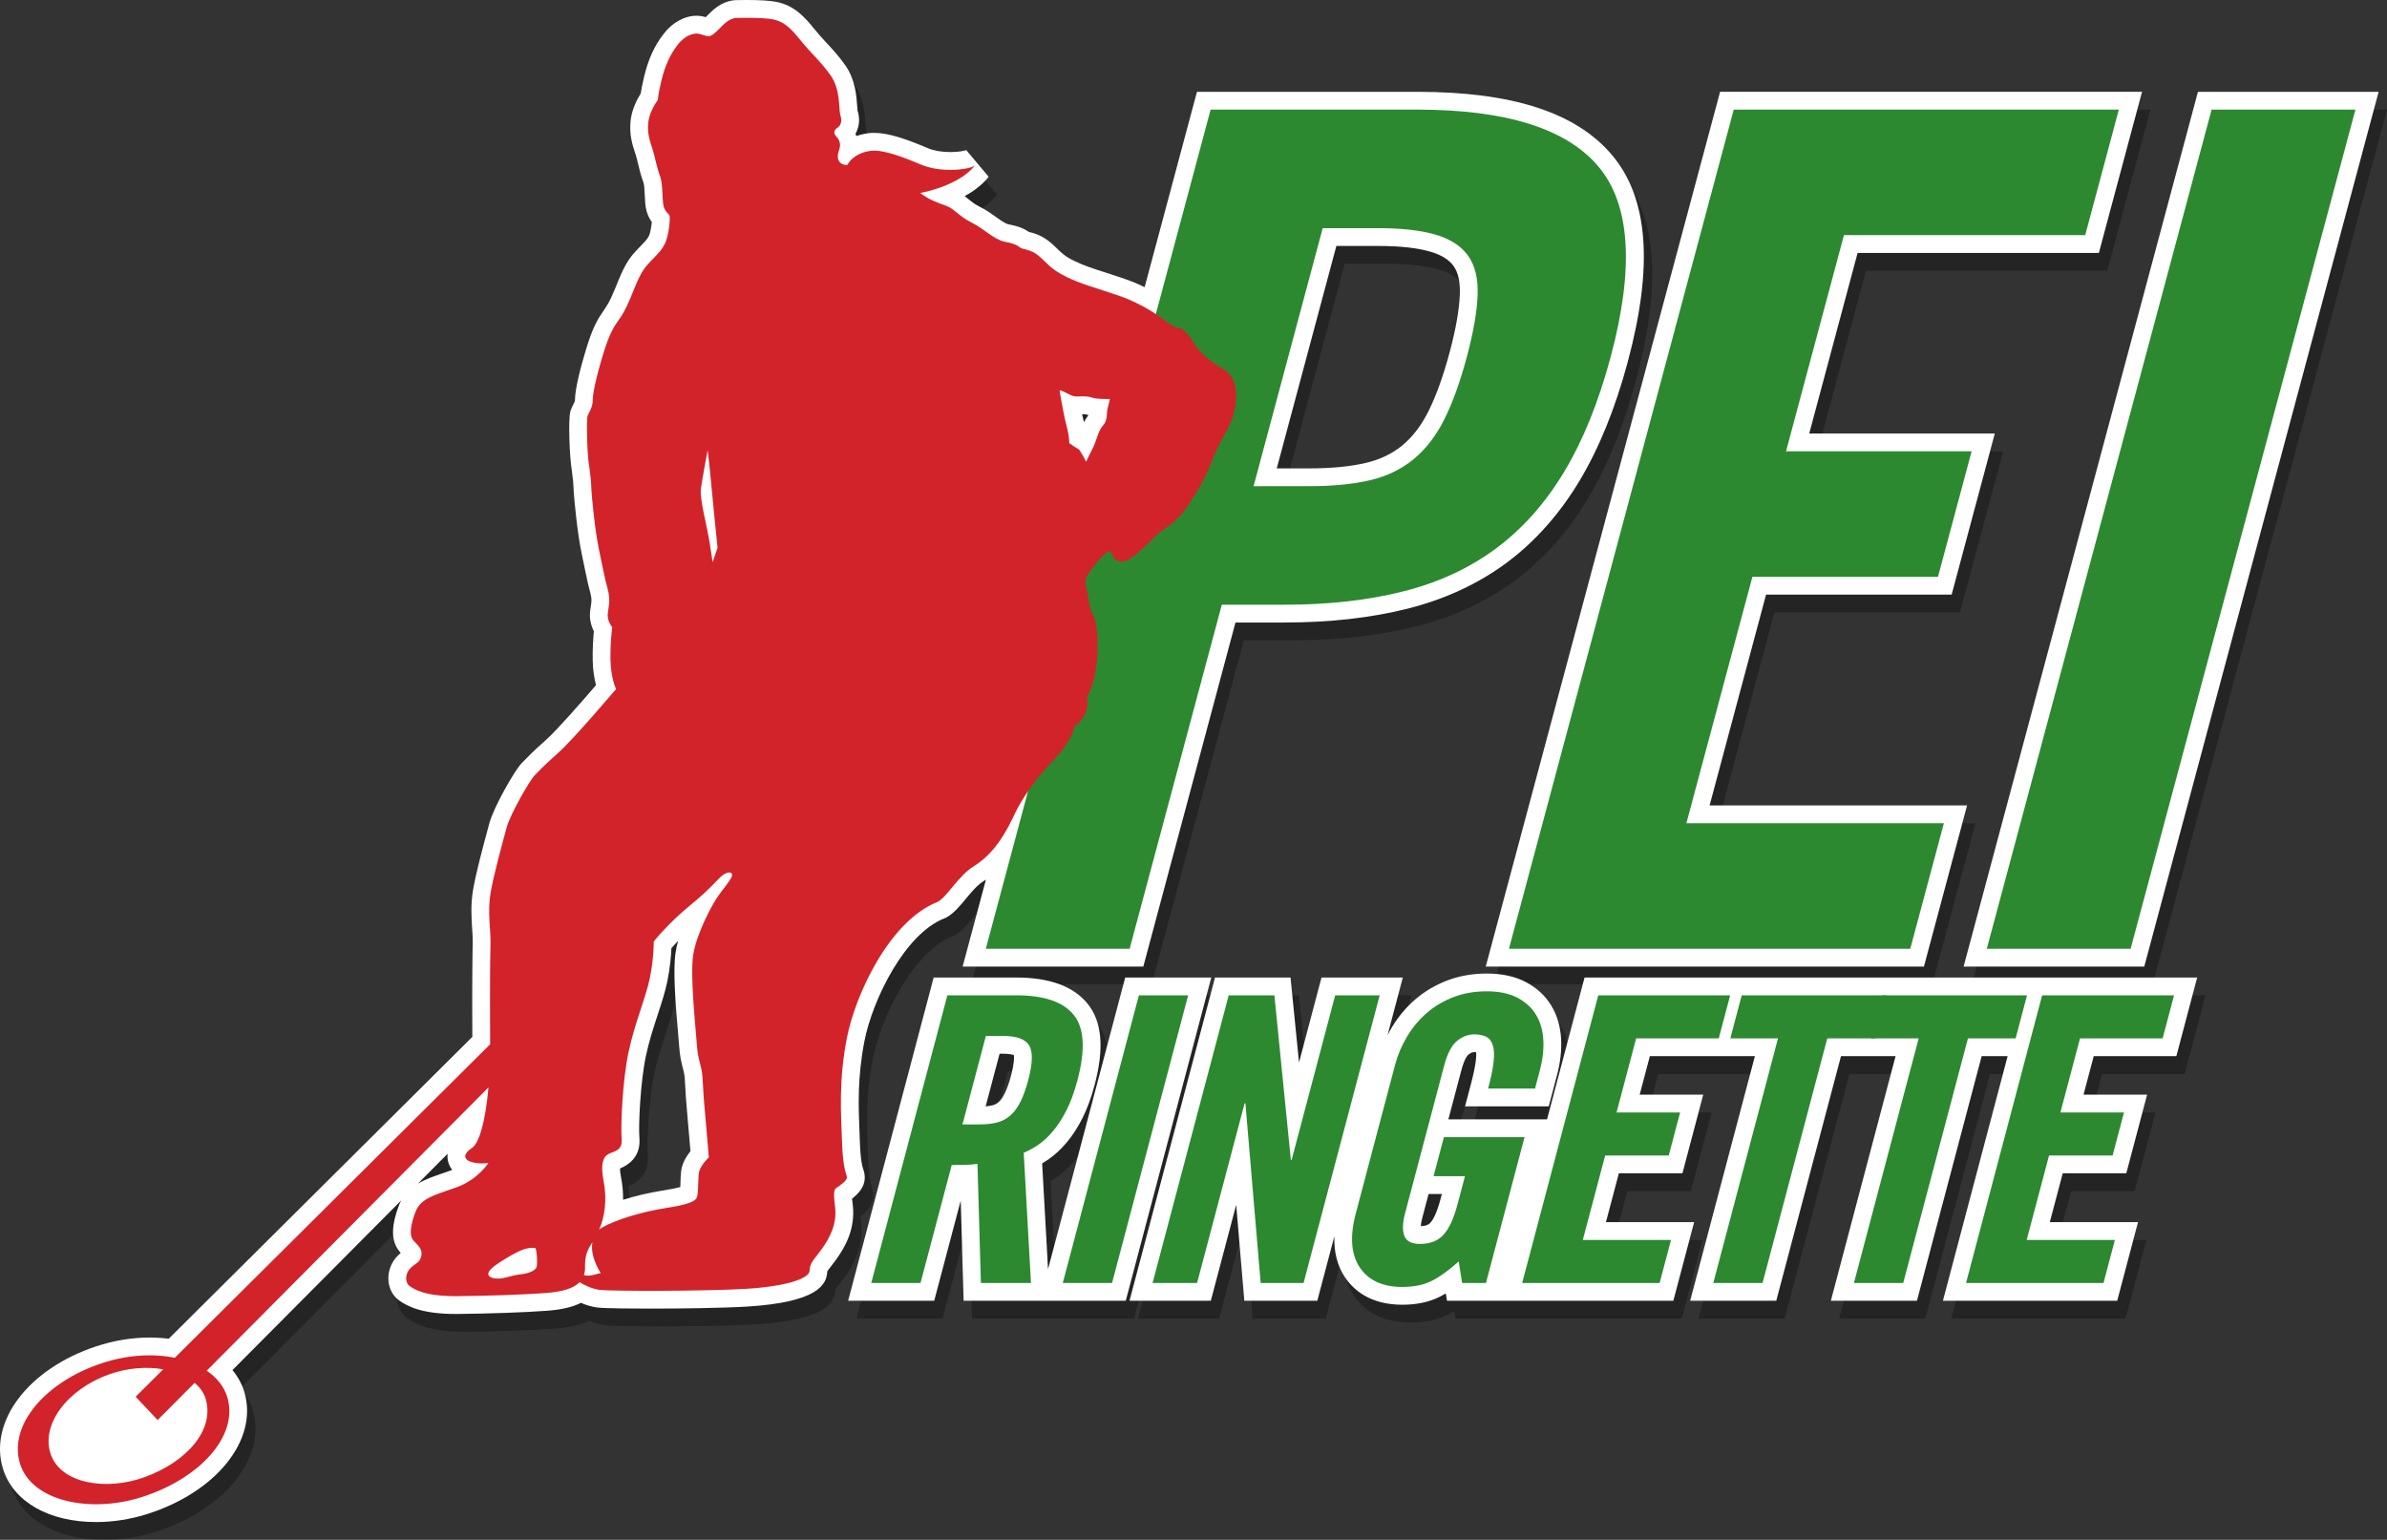 <?xml version="1.0" encoding="utf-8"?>
<!-- Generator: Adobe Illustrator 16.0.0, SVG Export Plug-In . SVG Version: 6.00 Build 0)  -->
<!DOCTYPE svg PUBLIC "-//W3C//DTD SVG 1.1//EN" "http://www.w3.org/Graphics/SVG/1.1/DTD/svg11.dtd">
<svg version="1.1" xmlns="http://www.w3.org/2000/svg" xmlns:xlink="http://www.w3.org/1999/xlink" x="0px" y="0px"
	 width="251.18px" height="162.044px" viewBox="0 0 251.18 162.044" enable-background="new 0 0 251.18 162.044"
	 xml:space="preserve">
<rect x="0" y="0" width="251.18" height="162.044" fill="#333333" stroke="none"/>
<g id="_x3C_Layer_x3E__copy">
	<path opacity="0.3" d="M207.508,103.588l24.66-92.054h19.012l-24.66,92.054H207.508z M203.333,103.588l4.541-16.955h-27.096
		l5.943-22.184h19.528l4.542-16.955h-19.528l5.091-19.004h25.387l4.543-16.955h-44.401l-24.659,92.054H203.333z M167.622,104.742
		h64.462l-2.188,8.273h-8.696l-1.072,4.053h6.69l-2.189,8.273h-6.689l-1.361,5.143h9.281l-2.188,8.273h-18.339l6.81-25.742h-2.733
		l-6.811,25.742h-9.06l6.812-25.742h-5.744l-6.811,25.742h-9.059l6.811-25.742h-11.054l-1.072,4.053h6.689l-2.188,8.273h-6.69
		l-1.36,5.143h9.281l-2.189,8.273h-23.818l-0.124-0.77c-0.206,0.122-0.409,0.234-0.611,0.336c-1.112,0.566-2.447,0.853-3.967,0.853
		c-3.384,0-5.146-1.567-6.028-2.883c-0.801-1.192-1.175-2.638-1.122-4.32l-1.795,6.784h-7.678l-0.856-10.097l-2.671,10.097h-8.556
		l8.999-34.016h7.944l0.895,8.943l2.365-8.943h8.557l-1.603,6.057c0.145-0.282,0.299-0.56,0.462-0.832
		c0.67-1.114,1.498-2.101,2.459-2.926c0.97-0.836,2.097-1.504,3.349-1.985c1.267-0.486,2.672-0.732,4.178-0.732
		c1.582,0,2.954,0.298,4.077,0.884c1.164,0.608,2.074,1.448,2.706,2.498c0.61,1.011,0.958,2.191,1.03,3.504
		c0.063,1.202-0.078,2.469-0.422,3.768l-0.879,3.321h-8.806l0.62-2.351c0.271-1.026,0.445-1.874,0.52-2.521
		c0.047-0.408,0.04-0.67,0.025-0.821c-0.053-0.005-0.117-0.009-0.195-0.009c-0.138,0-0.334,0.031-0.631,0.273
		c-0.042,0.033-0.391,0.345-0.733,1.646l-1.364,5.154h10.386L167.622,104.742z M152.604,127.521h-1.395l-0.674,2.549
		c-0.099,0.372-0.137,0.645-0.146,0.833c0.7-0.018,0.923-0.261,1.009-0.354c0.213-0.232,0.633-0.859,1.053-2.444L152.604,127.521z
		 M88.838,134.457c-0.22,0.302-0.407,0.543-0.565,0.748c-0.144,0.186-0.307,0.396-0.344,0.468c-0.043,1.371-0.986,3.243-8.455,3.698
		c-2.573,0.157-6.972,0.213-10.23,0.213c-1.378,0-4.67-0.012-5.492-0.113c-0.623-0.078-1.219-0.269-1.742-0.492
		c-0.902,0.453-2.074,0.723-3.579,0.832c-2.442,0.177-5.768,0.295-9.363,0.335l-0.264,0.002c-3.519,0-5.057-0.807-5.908-1.413
		c-0.652-0.466-1.067-1.22-1.138-2.07c-0.081-0.97,0.284-1.96,0.974-2.65c0.11-0.11,0.217-0.205,0.317-0.29
		c-0.123-0.138-0.251-0.298-0.368-0.487c-0.646-1.05-0.588-2.526,0.177-4.516c0.071-0.185,0.151-0.357,0.238-0.521L25.34,146.053
		c0.597,0.718,1.029,1.522,1.276,2.386c1.429,5.006-3.021,10.507-10.351,12.795c-1.699,0.53-3.521,0.811-5.271,0.811
		c-4.985,0-8.74-2.152-9.802-5.616c-1.524-4.978,2.681-10.508,9.783-12.865c1.871-0.621,3.771-0.936,5.648-0.936
		c0.684,0,1.357,0.043,2.011,0.127l31.949-31.766c-0.031-5.932,0.012-8.712,0.042-9.865c0.011-0.411-0.023-0.924-0.058-1.466
		c-0.075-1.146-0.168-2.57,0.083-4.078c0.305-1.83,1.089-4.721,1.557-6.447l0.17-0.629c0.46-1.716,2.683-5.607,3.42-6.344
		l0.248-0.254c0.403-0.416,0.954-0.985,2.329-2.207c1.082-0.961,3.714-3.966,5.225-5.726c-0.169-0.648-0.328-1.53-0.348-2.601
		c-0.025-1.269,0.056-2.386,0.122-3.064c-0.215-0.432-0.417-1.013-0.417-1.669c0-0.343,0.048-0.65,0.091-0.922
		c0.071-0.453,0.127-0.81-0.026-1.379c-0.283-1.048-0.421-1.72-0.648-2.833l-0.294-1.417c-0.46-2.189-0.785-5.764-0.826-6.48
		l-0.018-0.367c-0.019-0.421-0.036-0.786-0.183-1.871c-0.249-1.419-0.386-5.357-0.156-6.187c0.079-0.282,0.198-0.519,0.304-0.728
		c0.063-0.124,0.167-0.332,0.18-0.412c-0.001-1.267,0.621-3.596,1.143-5.323c0.722-2.388,1.215-3.205,1.884-4.179l0.172-0.252
		c0.486-0.722,0.701-1.248,1.338-2.808l0.042-0.103c0.758-1.855,1.274-2.491,1.92-3.187c0.134-0.145,0.26-0.273,0.393-0.407
		c0.356-0.36,0.725-0.732,0.906-1.112c0.13-0.272,0.245-0.96,0.291-1.442c-0.201-0.27-0.415-0.645-0.557-1.168
		c-0.134-0.497-0.16-1.053-0.186-1.643c-0.021-0.45-0.049-1.067-0.135-1.332c-0.267-0.714-0.437-1.429-0.573-2.003
		c-0.077-0.323-0.146-0.623-0.235-0.896l-0.064-0.196c-0.277-0.837-0.657-1.983-0.472-3.507c0.14-1.155,0.688-2.188,1.055-2.77
		c0.056-0.393,0.162-0.969,0.36-1.793c0.443-1.834,1.089-3.25,2.034-4.458c0.887-1.198,2.205-1.937,3.496-1.937
		c0.228,0,0.448,0.024,0.656,0.072c0.103,0.024,0.201,0.05,0.294,0.076c0.104-0.102,0.476-0.475,0.476-0.475
		c1.085-1.087,2.124-1.317,2.805-1.318c0.004,0,0.436-0.012,1.015-0.012c1.414,0,2.463,0.065,3.119,0.193
		c1.895,0.37,2.996,1.582,4.049,2.897c0.423,0.528,0.821,0.957,1.243,1.41c0.614,0.661,1.251,1.344,1.956,2.332
		c1.084,1.518,1.205,3.26,1.276,4.301c0.014,0.194,0.02,0.362,0.041,0.493c0.301,0.953,0.154,1.802-0.217,2.45
		c0.034,0.079,0.064,0.16,0.091,0.24c0.395-0.141,0.816-0.242,1.259-0.298c0.191-0.024,0.393-0.037,0.604-0.037
		c1.534,0,3.389,0.651,5.702,1.628c0.592,0.25,1.443,0.394,2.335,0.394c0.899,0,1.511-0.14,1.665-0.207l2.356,2.808
		c-0.675,0.857-1.584,1.521-2.52,2.033c0.133,0.102,0.258,0.205,0.378,0.304c0.344,0.281,0.667,0.547,1.178,0.802
		c0.711,0.355,1.276,0.76,1.775,1.117c0.478,0.341,0.893,0.638,1.24,0.739c1.132,0.214,1.69,0.467,2.171,0.799
		c0.549,0.139,1.374,0.349,2.342,1.168c0.223,0.188,0.425,0.384,0.633,0.59c0.448,0.441,0.835,0.822,1.764,1.279
		c1,0.492,1.946,0.796,3.254,1.218c0.621,0.2,1.313,0.424,2.117,0.701c0.702,0.242,1.398,0.531,2.083,0.867l5.507-20.558H150
		c10.03,0,16.741,2.178,20.515,6.659c3.82,4.536,4.361,11.651,1.655,21.75c-1.306,4.874-3.015,9.088-5.078,12.527
		c-2.101,3.497-4.676,6.394-7.654,8.61c-2.981,2.218-6.486,3.846-10.417,4.839c-3.839,0.971-8.206,1.464-12.979,1.464h-5.154
		l-9.699,36.204h-19.012l2.452-9.154c-0.092,0.063-0.185,0.122-0.278,0.181c-0.647,0.403-1.284,1.174-1.847,1.854
		c-0.635,0.767-1.233,1.491-1.993,1.926l-0.121,0.068l-0.13,0.051c-4.163,1.618-7.564,8.546-8.419,12.926
		c-0.751,3.846-0.626,6.908-0.517,9.61l0.036,0.936c0.073,2.035,0.258,2.609,0.347,2.886c0.057,0.175,0.133,0.414,0.161,0.721
		c0.102,1.123-0.668,1.906-1.328,2.416c0.014,0.154,0.035,0.357,0.071,0.62C90.93,131.232,89.751,133.201,88.838,134.457z
		 M135.233,51.164h3.418c2.286,0,4.274-0.19,5.909-0.565c1.487-0.341,2.783-0.956,3.853-1.828c1.09-0.887,2.022-2.1,2.775-3.606
		c0.816-1.633,1.566-3.716,2.229-6.19c0.659-2.461,1.023-4.522,1.081-6.128c0.047-1.313-0.177-2.318-0.664-2.985
		c-0.496-0.682-1.296-1.175-2.446-1.508c-1.369-0.397-3.207-0.599-5.463-0.599h-4.421L135.233,51.164z M114.745,45.461
		c0.061,0.28,0.126,0.565,0.199,0.836c0,0.003,0.001,0.006,0.002,0.009c0.128-0.256,0.281-0.51,0.472-0.748
		c-0.125-0.032-0.225-0.064-0.309-0.094c0.006,0.002,0.006,0.003-0.003,0.003c-0.023,0-0.105-0.007-0.262-0.007L114.745,45.461z
		 M48.463,124.988c-0.313-0.402-0.425-0.811-0.465-1.05c-0.029-0.176-0.046-0.396-0.018-0.647l-3.121,3.138
		c0.783-0.461,1.692-0.774,2.627-1.096l0.789-0.274C48.338,125.036,48.401,125.012,48.463,124.988z M73.537,123.011
		c-0.086-1.03-0.235-2.802-0.334-3.867c-0.13-1.399-0.176-2.212-0.234-3.241l-0.028-0.496c-0.024-0.432-0.101-0.729-0.208-1.143
		c-0.138-0.534-0.309-1.199-0.378-2.213c-0.021-0.31-0.062-0.77-0.111-1.326c-0.291-3.306-0.552-6.689-0.278-8.575
		c0.06-0.414,0.154-0.841,0.272-1.271c-0.288,0.304-0.526,0.568-0.707,0.774c-0.031,0.754-0.128,2.017-0.428,3.488
		c-0.228,1.118-0.608,2.277-1.01,3.505c-0.443,1.352-0.902,2.75-1.233,4.295c-0.622,2.901-0.796,7.523-0.699,8.617
		c0.137,1.553-0.549,2.654-2.04,3.278c0,0.18,0.022,0.467,0.105,0.9c0.157,0.812,0.231,1.613,0.224,2.396
		c1.281-0.403,2.705-0.742,4.069-0.957c1.013-0.159,1.606-0.29,1.948-0.384c0.006-0.153,0.011-0.319,0.016-0.458
		c0.013-0.387,0.027-0.779,0.058-1.109C72.62,124.349,73.098,123.562,73.537,123.011z M128.34,104.742l-8.999,34.016h-17.061
		l-0.305-10.543l-2.79,10.543h-9.058l8.999-34.016h8.717c3.477,0,5.99,0.924,7.473,2.746c1.53,1.878,1.778,4.671,0.755,8.536
		c-0.357,1.352-0.79,2.532-1.285,3.511c-0.501,0.99-1.059,1.854-1.658,2.563c-0.611,0.725-1.258,1.324-1.922,1.781
		c-0.222,0.152-0.443,0.293-0.663,0.423l0.619,11.132l8.12-30.692H128.34z M107.571,112.907c-0.131-0.052-0.453-0.144-1.108-0.144
		h-0.398l-1.466,5.539c0.282-0.023,0.534-0.064,0.753-0.123c0.233-0.063,0.437-0.173,0.617-0.335
		c0.227-0.204,0.438-0.503,0.629-0.889c0.241-0.485,0.467-1.121,0.67-1.89C107.62,113.734,107.601,113.125,107.571,112.907z"/>
	<path fill="#FFFFFF" d="M206.627,101.716l24.66-92.054h19.012l-24.66,92.054H206.627z M202.452,101.716l4.541-16.955h-27.096
		l5.943-22.184h19.528l4.542-16.956h-19.528l5.091-19.004h25.387l4.543-16.956h-44.401l-24.659,92.054H202.452z M166.741,102.87
		h64.462l-2.188,8.273h-8.695l-1.073,4.053h6.69l-2.189,8.273h-6.689l-1.361,5.143h9.282l-2.189,8.273H204.45l6.81-25.742h-2.733
		l-6.811,25.742h-9.059l6.811-25.742h-5.743l-6.812,25.742h-9.059l6.811-25.742h-11.054l-1.072,4.053h6.689l-2.188,8.273h-6.69
		l-1.36,5.143h9.281l-2.188,8.273h-23.819l-0.124-0.77c-0.205,0.122-0.409,0.233-0.611,0.336c-1.112,0.566-2.447,0.853-3.967,0.853
		c-3.384,0-5.146-1.568-6.028-2.883c-0.8-1.192-1.175-2.639-1.122-4.32l-1.795,6.784h-7.678l-0.856-10.097l-2.671,10.097h-8.556
		l8.999-34.016h7.944l0.895,8.943l2.366-8.943h8.556l-1.603,6.056c0.145-0.282,0.299-0.559,0.462-0.831
		c0.671-1.115,1.498-2.101,2.459-2.927c0.97-0.835,2.097-1.503,3.349-1.984c1.267-0.486,2.672-0.732,4.178-0.732
		c1.582,0,2.954,0.298,4.077,0.884c1.164,0.607,2.074,1.448,2.706,2.497c0.61,1.012,0.958,2.191,1.03,3.504
		c0.063,1.203-0.078,2.47-0.422,3.768l-0.879,3.322h-8.806l0.62-2.352c0.271-1.025,0.445-1.874,0.52-2.521
		c0.047-0.408,0.04-0.67,0.025-0.821c-0.053-0.005-0.117-0.009-0.195-0.009c-0.138,0-0.334,0.031-0.631,0.272
		c-0.042,0.034-0.391,0.345-0.733,1.646l-1.364,5.155h10.386L166.741,102.87z M151.724,125.649h-1.396l-0.674,2.548
		c-0.099,0.373-0.137,0.645-0.146,0.834c0.7-0.019,0.923-0.262,1.009-0.355c0.213-0.232,0.633-0.859,1.053-2.443L151.724,125.649z
		 M87.958,132.584c-0.22,0.302-0.406,0.544-0.565,0.749c-0.144,0.186-0.307,0.396-0.344,0.468c-0.043,1.371-0.986,3.243-8.455,3.698
		c-2.573,0.156-6.972,0.212-10.23,0.212c-1.377,0-4.67-0.011-5.492-0.113c-0.623-0.077-1.219-0.269-1.742-0.492
		c-0.902,0.454-2.074,0.723-3.579,0.832c-2.442,0.178-5.768,0.296-9.363,0.336l-0.264,0.001c-3.519,0-5.057-0.807-5.908-1.413
		c-0.652-0.465-1.067-1.22-1.138-2.07c-0.081-0.969,0.284-1.959,0.975-2.649c0.11-0.11,0.217-0.206,0.317-0.29
		c-0.123-0.139-0.251-0.299-0.367-0.487c-0.646-1.05-0.588-2.526,0.177-4.516c0.071-0.186,0.15-0.358,0.237-0.521l-17.757,17.853
		c0.597,0.718,1.029,1.522,1.276,2.386c1.428,5.006-3.021,10.506-10.351,12.795c-1.699,0.529-3.521,0.811-5.271,0.811
		c-4.985,0-8.74-2.152-9.802-5.617c-1.524-4.978,2.682-10.508,9.783-12.864c1.872-0.621,3.772-0.936,5.648-0.936
		c0.684,0,1.357,0.043,2.011,0.127l31.949-31.767c-0.031-5.932,0.012-8.711,0.042-9.864c0.011-0.411-0.022-0.924-0.058-1.466
		c-0.075-1.146-0.168-2.571,0.083-4.079c0.306-1.83,1.089-4.72,1.557-6.447l0.17-0.629c0.461-1.716,2.683-5.606,3.42-6.343
		l0.248-0.253c0.403-0.416,0.954-0.986,2.329-2.208c1.082-0.961,3.714-3.966,5.225-5.726c-0.169-0.647-0.328-1.53-0.348-2.601
		c-0.024-1.269,0.056-2.385,0.123-3.063c-0.215-0.433-0.417-1.013-0.417-1.669c0-0.343,0.048-0.65,0.091-0.922
		c0.071-0.453,0.127-0.81-0.026-1.379c-0.283-1.048-0.421-1.72-0.648-2.833l-0.293-1.417c-0.461-2.189-0.785-5.764-0.826-6.479
		l-0.018-0.368c-0.02-0.421-0.036-0.786-0.183-1.871c-0.249-1.419-0.386-5.357-0.156-6.187c0.079-0.283,0.198-0.519,0.303-0.728
		c0.063-0.125,0.167-0.332,0.18-0.413c-0.001-1.267,0.621-3.596,1.143-5.322c0.721-2.389,1.214-3.206,1.883-4.179l0.172-0.252
		c0.486-0.722,0.7-1.248,1.338-2.808l0.042-0.103c0.758-1.855,1.274-2.491,1.92-3.187c0.134-0.145,0.261-0.272,0.394-0.407
		c0.356-0.36,0.724-0.732,0.906-1.112c0.13-0.272,0.245-0.96,0.292-1.442c-0.201-0.27-0.415-0.645-0.557-1.167
		c-0.134-0.497-0.16-1.054-0.186-1.644c-0.021-0.45-0.049-1.067-0.135-1.332c-0.267-0.715-0.437-1.43-0.573-2.004
		c-0.077-0.323-0.146-0.623-0.235-0.896l-0.064-0.196c-0.277-0.837-0.657-1.983-0.472-3.507c0.14-1.155,0.688-2.188,1.055-2.77
		c0.055-0.393,0.161-0.969,0.36-1.793c0.442-1.834,1.088-3.251,2.034-4.458c0.887-1.198,2.205-1.937,3.496-1.937
		c0.228,0,0.448,0.024,0.656,0.073c0.103,0.023,0.201,0.049,0.294,0.076c0.104-0.102,0.476-0.475,0.476-0.475
		c1.085-1.087,2.124-1.317,2.805-1.318C77.543,0.011,77.975,0,78.554,0c1.414,0,2.463,0.065,3.119,0.193
		c1.895,0.37,2.996,1.582,4.049,2.897c0.423,0.528,0.821,0.957,1.243,1.41c0.615,0.661,1.251,1.344,1.956,2.332
		c1.084,1.518,1.205,3.26,1.276,4.301c0.014,0.194,0.02,0.362,0.041,0.493c0.301,0.953,0.154,1.802-0.216,2.45
		c0.033,0.079,0.063,0.16,0.09,0.24c0.395-0.141,0.816-0.242,1.259-0.298c0.191-0.024,0.393-0.037,0.604-0.037
		c1.534,0,3.389,0.651,5.702,1.628c0.593,0.25,1.443,0.394,2.335,0.394c0.899,0,1.511-0.14,1.665-0.208l2.356,2.808
		c-0.675,0.857-1.583,1.522-2.52,2.033c0.133,0.103,0.258,0.205,0.378,0.304c0.344,0.281,0.667,0.547,1.179,0.802
		c0.71,0.355,1.275,0.76,1.774,1.117c0.478,0.341,0.893,0.638,1.24,0.74c1.132,0.213,1.69,0.467,2.172,0.799
		c0.548,0.139,1.373,0.349,2.341,1.168c0.223,0.188,0.425,0.385,0.634,0.59c0.447,0.44,0.834,0.822,1.764,1.278
		c0.999,0.492,1.945,0.796,3.253,1.218c0.621,0.201,1.313,0.424,2.117,0.701c0.703,0.242,1.398,0.531,2.084,0.867l5.506-20.558
		h23.164c10.03,0,16.741,2.178,20.515,6.659c3.82,4.537,4.361,11.651,1.655,21.75c-1.306,4.874-3.015,9.088-5.078,12.527
		c-2.101,3.497-4.676,6.394-7.654,8.61c-2.98,2.218-6.485,3.846-10.417,4.839c-3.839,0.971-8.206,1.464-12.979,1.464h-5.154
		l-9.698,36.205h-19.013l2.452-9.154c-0.092,0.063-0.185,0.121-0.278,0.18c-0.647,0.403-1.284,1.174-1.847,1.854
		c-0.635,0.768-1.233,1.491-1.993,1.926l-0.121,0.069l-0.13,0.051c-4.163,1.617-7.564,8.546-8.419,12.926
		c-0.75,3.845-0.626,6.908-0.517,9.609l0.036,0.936c0.073,2.035,0.258,2.61,0.347,2.886c0.057,0.175,0.134,0.415,0.161,0.722
		c0.102,1.123-0.668,1.905-1.328,2.416c0.014,0.154,0.035,0.357,0.071,0.62C90.049,129.359,88.872,131.328,87.958,132.584z
		 M134.352,49.291h3.418c2.286,0,4.274-0.19,5.909-0.565c1.487-0.341,2.783-0.956,3.853-1.828c1.09-0.887,2.022-2.1,2.775-3.605
		c0.816-1.634,1.566-3.716,2.229-6.19c0.66-2.461,1.023-4.522,1.081-6.128c0.047-1.313-0.176-2.318-0.664-2.985
		c-0.496-0.682-1.296-1.175-2.446-1.508c-1.369-0.397-3.207-0.599-5.462-0.599h-4.421L134.352,49.291z M113.864,43.589
		c0.061,0.28,0.126,0.564,0.199,0.835c0,0.003,0.001,0.006,0.002,0.009c0.128-0.256,0.281-0.51,0.472-0.747
		c-0.124-0.032-0.225-0.065-0.309-0.095c0.006,0.002,0.006,0.003-0.003,0.003c-0.022,0-0.105-0.007-0.262-0.007L113.864,43.589z
		 M47.582,123.115c-0.313-0.401-0.424-0.811-0.465-1.049c-0.03-0.176-0.046-0.396-0.018-0.648l-3.121,3.138
		c0.783-0.461,1.693-0.773,2.627-1.096l0.788-0.274C47.458,123.163,47.521,123.14,47.582,123.115z M72.656,121.138
		c-0.086-1.03-0.235-2.801-0.334-3.867c-0.13-1.399-0.176-2.212-0.234-3.24l-0.028-0.497c-0.025-0.432-0.102-0.729-0.208-1.142
		c-0.138-0.534-0.309-1.199-0.378-2.213c-0.021-0.31-0.062-0.771-0.111-1.326c-0.291-3.306-0.551-6.689-0.278-8.576
		c0.06-0.413,0.154-0.841,0.272-1.271c-0.288,0.304-0.526,0.568-0.707,0.773c-0.031,0.755-0.128,2.018-0.428,3.489
		c-0.228,1.118-0.608,2.277-1.01,3.505c-0.443,1.351-0.902,2.75-1.233,4.294c-0.622,2.902-0.795,7.523-0.699,8.618
		c0.137,1.552-0.549,2.654-2.04,3.278c0,0.179,0.022,0.466,0.105,0.899c0.157,0.813,0.231,1.614,0.224,2.396
		c1.281-0.402,2.705-0.742,4.069-0.956c1.013-0.159,1.606-0.29,1.949-0.384c0.005-0.154,0.011-0.32,0.016-0.458
		c0.013-0.388,0.028-0.779,0.058-1.11C71.739,122.477,72.218,121.689,72.656,121.138z M127.459,102.87l-8.999,34.016H101.4
		l-0.305-10.543l-2.79,10.543h-9.058l9-34.016h8.716c3.477,0,5.991,0.924,7.473,2.745c1.53,1.879,1.778,4.672,0.755,8.537
		c-0.357,1.351-0.79,2.532-1.285,3.511c-0.5,0.99-1.059,1.853-1.658,2.563c-0.611,0.724-1.258,1.323-1.922,1.781
		c-0.222,0.152-0.443,0.292-0.663,0.422l0.62,11.133l8.119-30.692H127.459z M106.69,111.035c-0.131-0.053-0.453-0.144-1.108-0.144
		h-0.398l-1.466,5.539c0.282-0.024,0.534-0.064,0.753-0.123c0.233-0.063,0.437-0.173,0.617-0.336
		c0.227-0.203,0.438-0.502,0.63-0.888c0.24-0.485,0.466-1.122,0.669-1.89C106.739,111.861,106.72,111.253,106.69,111.035z"/>
</g>
<g id="_x3C_Layer_x3E__copy_2">
	<path fill="#2C8930" d="M91.68,135.014l8.009-30.271h7.274c2.898,0,4.906,0.685,6.021,2.055c1.115,1.37,1.247,3.662,0.397,6.876
		c-0.325,1.229-0.708,2.277-1.146,3.145c-0.438,0.866-0.91,1.6-1.418,2.201s-1.025,1.083-1.554,1.446s-1.041,0.643-1.538,0.838
		l0.763,13.711h-5.269l-0.362-12.536c-0.35,0.056-0.771,0.091-1.262,0.104c-0.491,0.015-0.974,0.021-1.447,0.021l-3.284,12.411
		H91.68z M103.119,118.326c0.697,0,1.308-0.069,1.833-0.209c0.523-0.141,0.988-0.393,1.391-0.755
		c0.403-0.363,0.753-0.845,1.052-1.446c0.298-0.601,0.565-1.349,0.803-2.243c0.473-1.789,0.504-3.012,0.092-3.669
		c-0.411-0.656-1.313-0.985-2.707-0.985h-1.84l-2.463,9.308H103.119z"/>
	<path fill="#2C8930" d="M119.843,104.742h5.185l-8.009,30.271h-5.184L119.843,104.742z"/>
	<path fill="#2C8930" d="M129.294,104.742h4.809l1.731,17.316h0.084l4.581-17.316h4.683l-8.009,30.271h-4.516l-1.604-18.909h-0.083
		l-5.003,18.909h-4.683L129.294,104.742z"/>
	<path fill="#2C8930" d="M160.426,119.669l-4.06,15.345h-2.508l-0.362-2.265c-1.024,0.923-1.965,1.601-2.817,2.034
		c-0.853,0.433-1.893,0.648-3.119,0.648c-2.063,0-3.554-0.684-4.474-2.054s-1.058-3.27-0.414-5.702l4.125-15.597
		c0.281-1.062,0.707-2.067,1.28-3.018c0.571-0.951,1.264-1.775,2.075-2.474c0.812-0.699,1.745-1.251,2.801-1.657
		c1.056-0.405,2.224-0.607,3.505-0.607c1.282,0,2.354,0.224,3.21,0.671s1.514,1.048,1.968,1.803
		c0.456,0.755,0.711,1.636,0.766,2.642c0.054,1.007-0.066,2.068-0.362,3.187l-0.51,1.928h-4.934
		c0.295-1.117,0.485-2.047,0.569-2.787c0.085-0.741,0.059-1.328-0.076-1.762c-0.137-0.433-0.371-0.732-0.703-0.901
		c-0.332-0.167-0.749-0.251-1.251-0.251c-0.642,0-1.245,0.23-1.813,0.692c-0.568,0.46-1.022,1.334-1.362,2.619l-4.116,15.556
		c-0.259,0.978-0.282,1.754-0.071,2.326c0.21,0.573,0.762,0.859,1.653,0.859c1.06,0,1.884-0.321,2.472-0.964
		c0.589-0.643,1.081-1.719,1.481-3.229l0.775-2.936h-3.303l1.088-4.107H160.426z"/>
	<path fill="#2C8930" d="M168.183,104.742h13.88l-1.198,4.529h-8.695l-2.063,7.797h6.689l-1.197,4.529h-6.69l-2.352,8.887h9.281
		l-1.198,4.529h-14.465L168.183,104.742z"/>
	<path fill="#2C8930" d="M182.08,109.271l1.198-4.529h15.219l-1.198,4.529h-5.017l-6.811,25.742h-5.185l6.811-25.742H182.08z"/>
	<path fill="#2C8930" d="M196.882,109.271l1.198-4.529h15.219l-1.198,4.529h-5.017l-6.811,25.742h-5.186l6.812-25.742H196.882z"/>
	<path fill="#2C8930" d="M214.89,104.742h13.881l-1.198,4.529h-8.696l-2.063,7.797h6.69l-1.198,4.529h-6.689l-2.352,8.887h9.281
		l-1.198,4.529h-14.466L214.89,104.742z"/>
	<path fill="#2C8930" d="M127.392,11.534h21.727c9.357,0,15.718,1.998,19.083,5.993c3.364,3.995,3.791,10.682,1.278,20.06
		c-1.268,4.729-2.893,8.745-4.875,12.047c-1.983,3.303-4.373,5.993-7.167,8.072c-2.795,2.08-6.047,3.588-9.757,4.525
		c-3.709,0.938-7.883,1.407-12.521,1.407h-6.591l-9.699,36.205h-15.135L127.392,11.534z M137.77,51.164
		c2.441,0,4.55-0.205,6.328-0.612c1.776-0.408,3.316-1.142,4.617-2.202s2.39-2.466,3.267-4.22c0.876-1.753,1.664-3.935,2.362-6.543
		c0.699-2.61,1.08-4.79,1.145-6.545c0.062-1.752-0.279-3.138-1.023-4.158c-0.743-1.02-1.89-1.753-3.438-2.202
		c-1.548-0.449-3.543-0.673-5.983-0.673h-5.858l-7.274,27.154H137.77z"/>
	<path fill="#2C8930" d="M182.439,11.534h40.523l-3.539,13.21h-25.388l-6.094,22.749h19.529l-3.54,13.21h-19.528l-6.946,25.929
		h27.096l-3.538,13.211h-42.231L182.439,11.534z"/>
	<path fill="#2C8930" d="M232.724,11.534h15.135l-23.657,88.31h-15.135L232.724,11.534z"/>
	<path fill="#D2232A" d="M128.709,38.83c-0.936-0.523-2.312-1.514-2.944-2.532c-0.634-1.018-1.212-1.734-1.68-1.789
		c-0.468-0.055-0.798-0.248-1.376-0.688s-2.395-1.816-4.954-2.697s-3.964-1.211-5.587-2.009c-1.624-0.798-2.064-1.514-2.78-2.119
		s-1.238-0.688-1.762-0.826c-0.522-0.138-0.303-0.44-1.954-0.743c-1.211-0.303-2.064-1.321-3.44-2.009s-1.762-1.431-2.67-1.762
		c-0.908-0.33-1.816-0.633-2.725-1.349c1.101-0.192,4.294-1.046,5.725-2.862c-0.825,0.468-3.66,0.716-5.614-0.11
		s-4.046-1.624-5.34-1.459s-2.092,0.826-2.449,1.486c-1.046,0-1.129-0.881-0.881-1.514c0.247-0.633,0.082-1.101-0.275-1.486
		s-0.192-0.716,0.11-0.908c0.303-0.193,0.55-0.633,0.33-1.294c-0.221-0.66,0.055-2.697-1.046-4.238
		c-1.101-1.542-2.037-2.285-3.138-3.661c-1.101-1.376-1.816-2.009-2.945-2.229c-1.128-0.22-3.771-0.146-3.771-0.146
		c-0.458,0-0.973,0.256-1.486,0.771c-0.514,0.513-1.046,1.082-1.376,1.137c-0.331,0.055-0.661-0.129-1.138-0.239
		c-0.477-0.11-1.468,0.129-2.257,1.194c-0.789,1.008-1.321,2.22-1.688,3.743c-0.367,1.522-0.367,2.018-0.367,2.018
		s-0.863,1.12-1.009,2.331c-0.147,1.211,0.202,2.109,0.458,2.898c0.257,0.79,0.386,1.762,0.808,2.898
		c0.293,0.9,0.165,2.386,0.348,3.066c0.184,0.678,0.55,0.751,0.624,1.027c0.074,0.275-0.073,2.037-0.477,2.881
		c-0.404,0.844-1.119,1.448-1.596,1.963c-0.478,0.514-0.881,0.936-1.579,2.642c-0.697,1.707-0.954,2.348-1.56,3.248
		c-0.605,0.9-1.046,1.376-1.816,3.927c-0.771,2.55-1.064,4.11-1.064,4.807c0,0.698-0.459,1.285-0.551,1.615
		c-0.091,0.33-0.073,3.908,0.202,5.395c0.202,1.486,0.184,1.78,0.22,2.422c0.037,0.643,0.349,4.11,0.79,6.202
		c0.44,2.092,0.55,2.789,0.917,4.147c0.367,1.358,0,2.129,0,2.789c0,0.661,0.477,1.248,0.477,1.248s-0.22,1.541-0.183,3.449
		c0.036,1.909,0.587,3.046,0.587,3.046s-4.44,5.248-6.092,6.716c-1.651,1.468-2.055,1.944-2.496,2.385s-2.532,4.001-2.936,5.505
		c-0.404,1.505-1.358,4.917-1.688,6.899c-0.33,1.981,0.037,3.853,0,5.284s-0.073,4.551-0.037,10.496c0,0.031,0,0.063,0,0.095
		l-33.186,32.996c-2.263-0.463-4.972-0.327-7.709,0.581c-5.958,1.978-9.807,6.543-8.583,10.539
		c1.224,3.995,7.351,5.244,12.725,3.568c5.995-1.872,10.302-6.311,9.108-10.493c-0.326-1.142-1.1-2.102-2.179-2.838l29.647-29.807
		c-0.305,3.487-0.97,5.868-1.731,6.367c-1.064,0.697-0.844,1.284,0.037,1.505c0.881,0.22,1.688,0.073,1.688,0.073
		s-1.101,1.762-3.376,2.569s-3.743,1.138-4.293,2.568c-0.55,1.432-0.624,2.387-0.331,2.863c0.293,0.477,1.064,0.88,0.954,1.688
		c-0.11,0.808-0.624,0.845-1.174,1.395c-0.551,0.551-0.588,1.506-0.074,1.872c0.514,0.366,1.688,1.101,5.064,1.063
		c3.376-0.037,6.715-0.146,9.248-0.33c1.635-0.119,2.894-0.441,3.577-1.136c0.399,0.24,1.252,0.699,2.111,0.806
		c1.174,0.146,11.156,0.146,15.376-0.11c4.221-0.257,6.679-1.064,6.716-1.908s0.367-1.027,1.248-2.238s1.651-2.68,1.432-4.478
		c-0.184-1.357-0.11-1.798,0.073-1.945c0.184-0.146,1.211-0.77,1.174-1.174c-0.036-0.404-0.403-0.661-0.514-3.707
		s-0.367-6.458,0.514-10.973c0.881-4.514,4.478-12.33,9.578-14.312c1.027-0.588,2.129-2.716,3.78-3.743
		c1.651-1.028,2.899-2.605,4.037-4.955c1.027-2.312,2.642-4.403,4.146-5.981c1.505-1.579,2.275-2.936,2.422-3.78
		c0,0,1.651-0.991,1.321-3.156c0.808-1.248,1.285-4.074,1.027-6.789c-0.109-1.725-0.661-1.945-0.808-2.937
		c-0.146-0.991-0.257-1.577-0.403-2.128c-0.146-0.55,0.478-1.395,1.357-2.422c0.881-1.028,1.285-1.028,1.285-1.028
		s0.33,1.321,1.395,1.101c1.063-0.22,2.679-2.093,3.596-2.899c0.918-0.807,1.872-1.027,3.193-3.046
		c1.321-2.019,1.706-2.688,2.697-5.137c0.99-2.45,1.844-2.917,2.229-5.174C130.361,40.563,129.645,39.353,128.709,38.83z
		 M21.633,147.182c0.992,3.238-1.92,6.629-6.421,8.266c-4.037,1.468-8.764,0.688-9.86-2.374c-1.094-3.063,1.623-6.829,6.131-8.442
		c1.96-0.701,3.973-0.833,5.692-0.533l-2.901,2.885l2.314,2.456l3.893-3.914C21.033,145.994,21.439,146.55,21.633,147.182z
		 M56.48,133.28c-0.078,0.392-0.756,0.73-1.774,0.835c-1.018,0.105-1.774,0.549-2.636,0.418c-0.862-0.131-0.888-0.6-0.235-1.148
		c0.652-0.549,2.557-1.696,3.34-1.932c0.783-0.234,1.175-0.104,1.175-0.104C56.506,131.714,56.559,132.889,56.48,133.28z
		 M73.758,51.408c0.156-1.122,0.705-4.019,0.705-4.019s0.183,1.383,0.366,3.419c0.183,2.036,0.678,6.838,0.678,6.838l-0.521,1.514
		c0,0,0,0-0.288-1.905C74.41,55.349,73.601,52.529,73.758,51.408z M61.444,134.181c0.074-0.228,0.123-0.472,0.117-0.753
		c-0.029-1.396,0.277-1.89,0.775-2.708c-0.15,0.863,0.089,1.968,0.876,3.259C62.748,134.04,62.099,134.384,61.444,134.181z
		 M77.011,92.216c-0.11,0.403-1.063,1.505-1.578,2.275s-2.166,3.779-2.496,6.055c-0.33,2.276,0.294,7.891,0.404,9.505
		c0.11,1.615,0.514,2.091,0.587,3.376c0.074,1.285,0.11,2.092,0.257,3.67c0.147,1.579,0.404,4.698,0.404,4.698
		s-0.991,0.917-1.064,1.725s-0.036,2.019-0.183,2.459s-0.845,0.771-3.414,1.174c-2.568,0.403-5.174,1.248-6.495,1.982
		c-0.144,0.08-0.27,0.176-0.389,0.28c0.604-1.38,0.854-3.172,0.462-5.199c-0.33-1.724-0.037-2.494,0.551-2.788
		c0.587-0.294,1.468-0.33,1.358-1.578s0.073-6.092,0.734-9.174c0.66-3.083,1.798-5.616,2.239-7.781
		c0.44-2.164,0.403-3.815,0.403-3.815s1.578-1.982,3.89-3.854c2.312-1.872,2.936-2.899,3.523-3.229
		C76.792,91.665,77.122,91.813,77.011,92.216z M116.534,43.056c-0.104,0.392,0.053,1.148-0.47,1.722
		c-0.521,0.574-0.679,1.619-1.069,2.375c-0.392,0.757-0.705,1.436-0.705,1.436s-0.652-1.279-0.809-1.332
		c-0.157-0.052-0.966-0.626-0.966-0.626s0.025-0.653-0.261-1.723c-0.287-1.07-0.471-2.271-0.575-2.767
		c-0.104-0.497-0.182-1.07-0.182-1.07c0.417,0.052,1.096,0.548,1.514,0.626c0.417,0.078,1.278-0.079,1.853,0.13
		c0.574,0.208,1.932,0.157,1.932,0.157S116.638,42.664,116.534,43.056z"/>
</g>
</svg>
